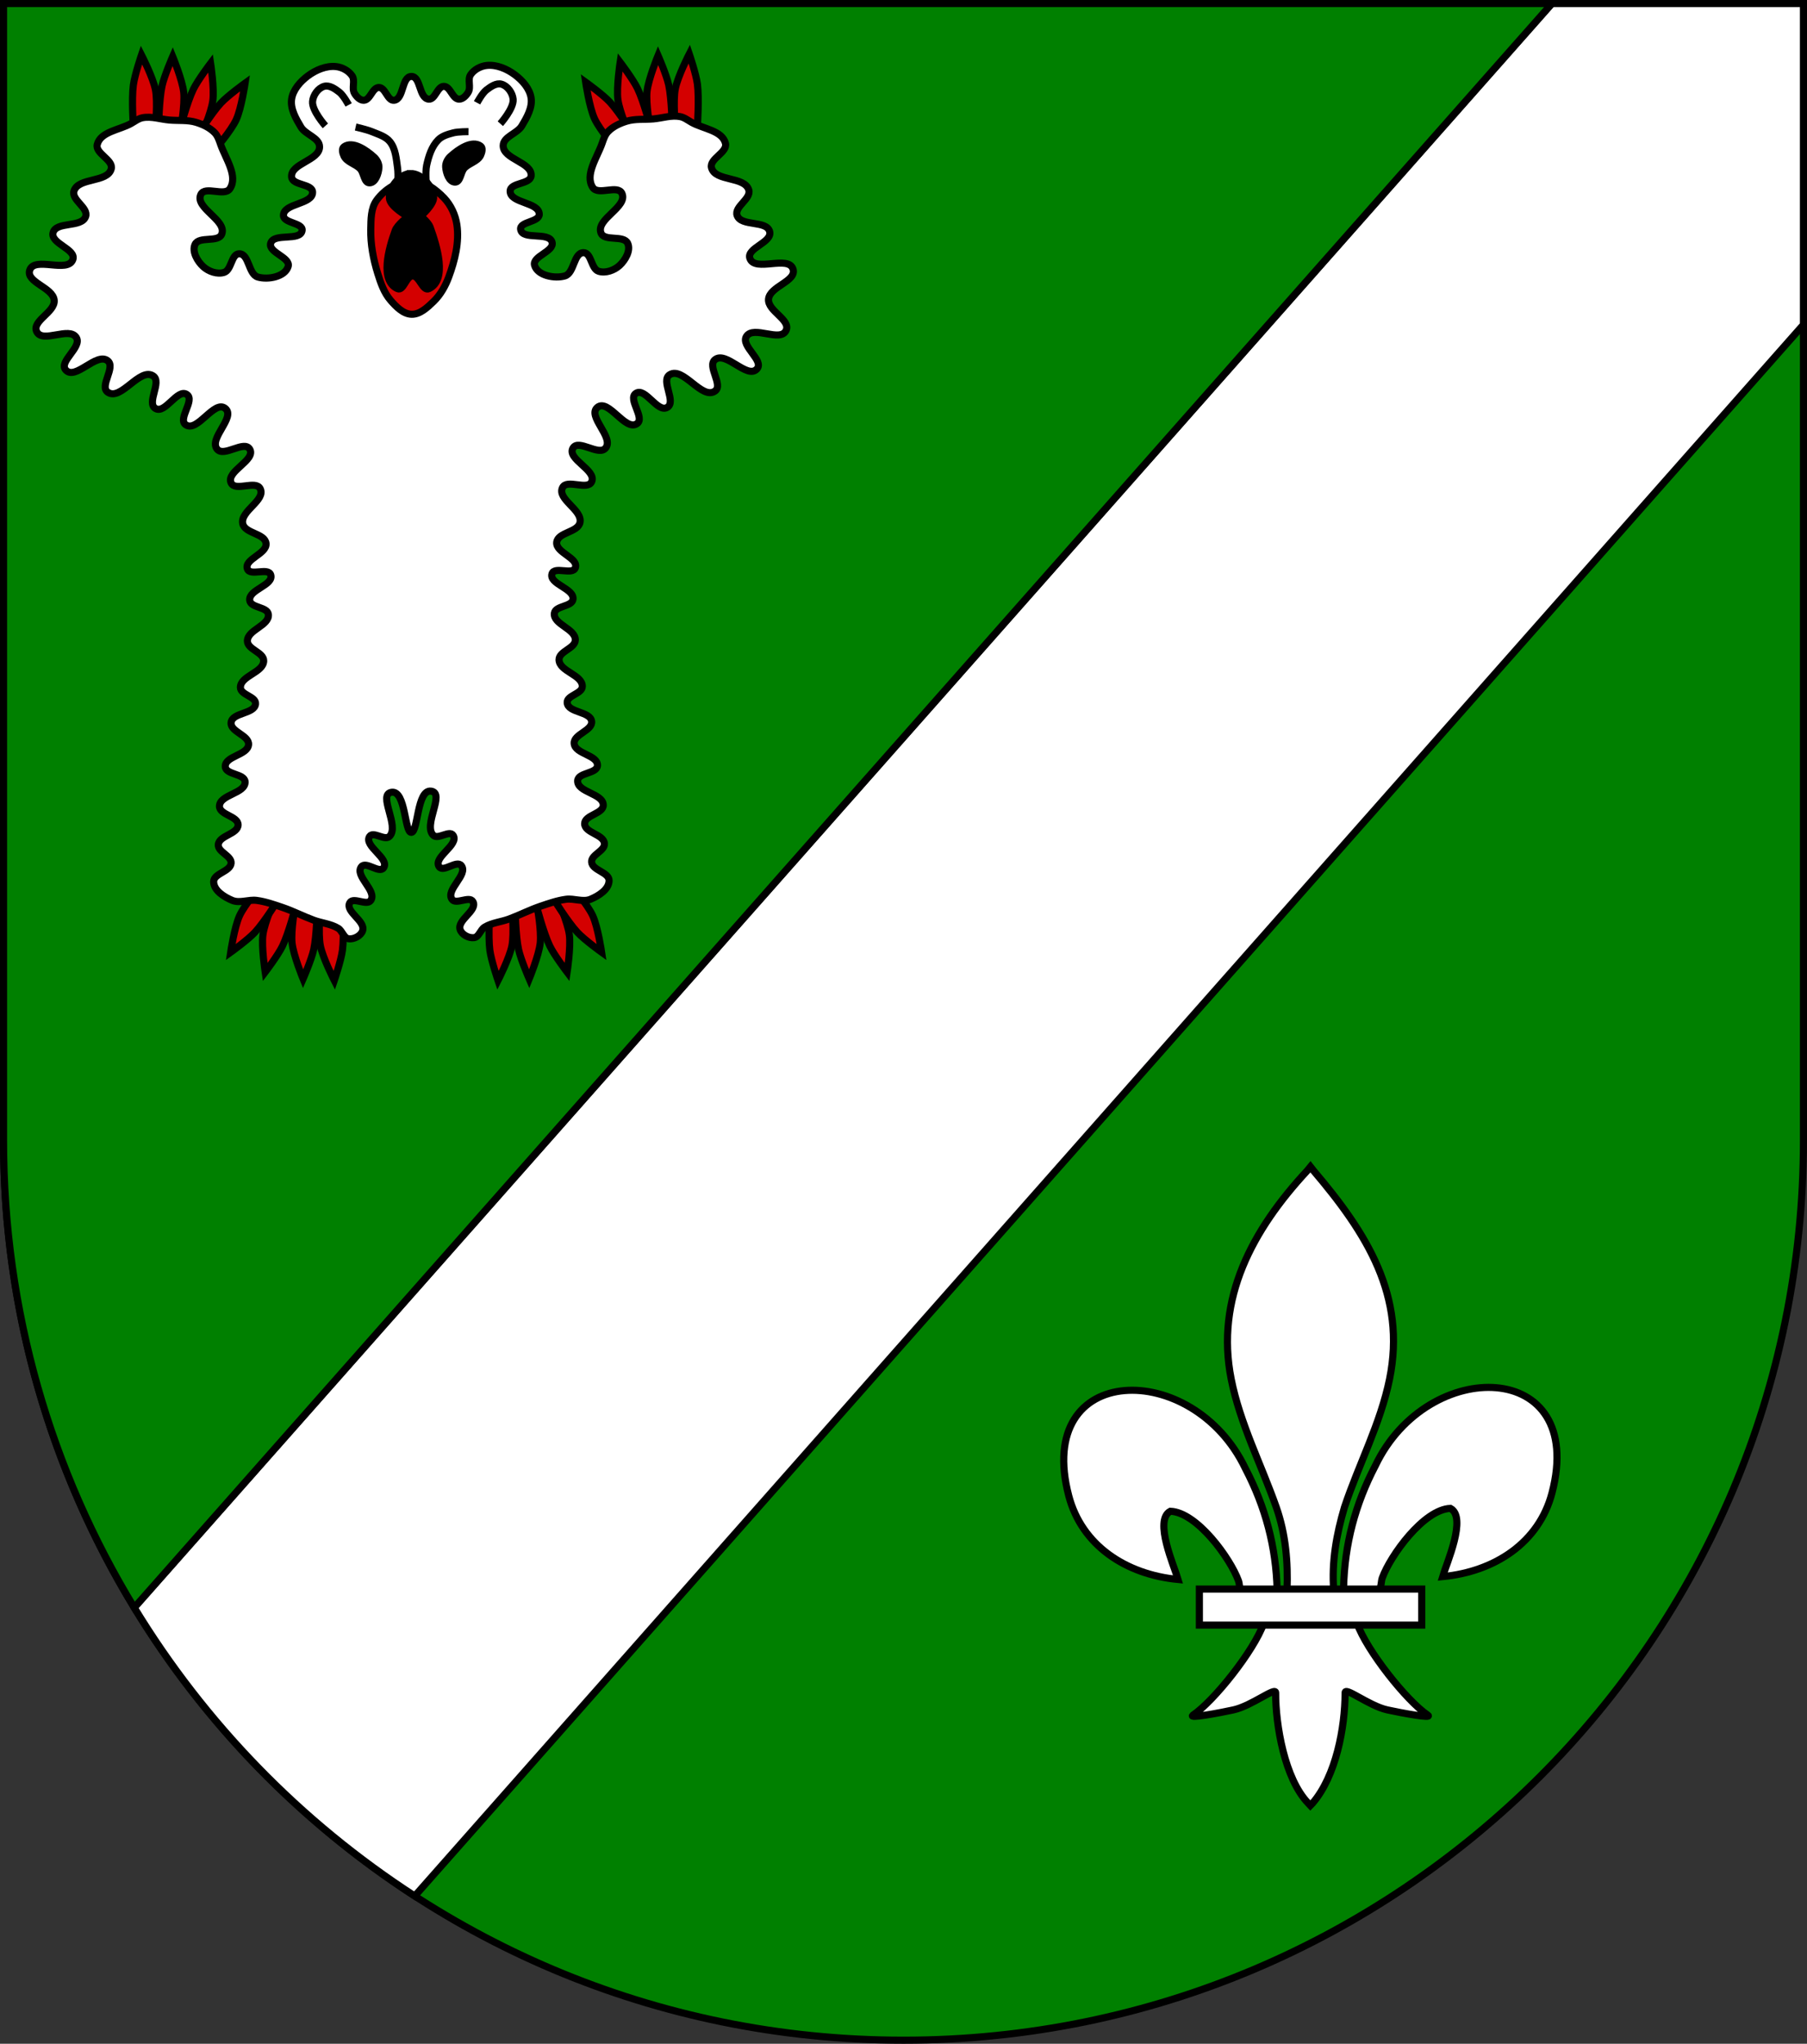<?xml version="1.0" encoding="UTF-8" standalone="no"?>
<!-- Created with Inkscape (http://www.inkscape.org/) -->

<svg
   xmlns:svg="http://www.w3.org/2000/svg"
   xmlns="http://www.w3.org/2000/svg"
   xmlns:xlink="http://www.w3.org/1999/xlink"
   version="1.1"
   width="763"
   height="863"
   id="svg2">
  <rect width="100%" height="100%" fill="#333333" stroke="none"/>
  <defs
     id="defs4">
    <linearGradient
       id="linearGradient2893-7">
      <stop
         id="stop2895-4"
         style="stop-color:#ffffff;stop-opacity:0.314"
         offset="0" />
      <stop
         id="stop2897-0"
         style="stop-color:#ffffff;stop-opacity:0.251"
         offset="0.19" />
      <stop
         id="stop2901-9"
         style="stop-color:#6b6b6b;stop-opacity:0.125"
         offset="0.6" />
      <stop
         id="stop2899-4"
         style="stop-color:#000000;stop-opacity:0.125"
         offset="1" />
    </linearGradient>
    <radialGradient
       cx="221.445"
       cy="226.331"
       r="300"
       fx="221.445"
       fy="226.331"
       id="radialGradient3163-8"
       xlink:href="#linearGradient2893-7"
       gradientUnits="userSpaceOnUse"
       gradientTransform="matrix(1.353,0,0,1.349,-77.629,-85.747)" />
    <linearGradient
       x1="171"
       y1="92.5"
       x2="180"
       y2="96.5"
       id="linearGradient2433"
       xlink:href="#linearGradient1732"
       gradientUnits="userSpaceOnUse" />
    <linearGradient
       x1="94.281"
       y1="496.131"
       x2="124.137"
       y2="467.622"
       id="linearGradient1561"
       xlink:href="#linearGradient1732"
       gradientUnits="userSpaceOnUse"
       gradientTransform="translate(-1.428571e-5,-5.714286e-5)" />
    <linearGradient
       x1="270.496"
       y1="176.249"
       x2="296.929"
       y2="185.716"
       id="linearGradient1559"
       xlink:href="#linearGradient1732"
       gradientUnits="userSpaceOnUse"
       gradientTransform="translate(-1.428571e-5,-5.714286e-5)" />
    <linearGradient
       x1="179.583"
       y1="75.234"
       x2="193.021"
       y2="101.814"
       id="linearGradient1557"
       xlink:href="#linearGradient1732"
       gradientUnits="userSpaceOnUse"
       gradientTransform="translate(-1.428571e-5,-5.714286e-5)" />
    <linearGradient
       x1="112.239"
       y1="75.234"
       x2="137.605"
       y2="90.412"
       id="linearGradient1555"
       xlink:href="#linearGradient1732"
       gradientUnits="userSpaceOnUse"
       gradientTransform="translate(-1.428571e-5,-5.714286e-5)" />
    <linearGradient
       x1="87.547"
       y1="139.21"
       x2="124.361"
       y2="137.971"
       id="linearGradient1553"
       xlink:href="#linearGradient1732"
       gradientUnits="userSpaceOnUse"
       gradientTransform="translate(-1.428571e-5,-5.714286e-5)" />
    <linearGradient
       x1="124.585"
       y1="115.64"
       x2="157.2"
       y2="137.971"
       id="linearGradient1551"
       xlink:href="#linearGradient1732"
       gradientUnits="userSpaceOnUse"
       gradientTransform="translate(-1.428571e-5,-5.714286e-5)" />
    <linearGradient
       x1="177.338"
       y1="217.778"
       x2="211.83"
       y2="213.55"
       id="linearGradient1549"
       xlink:href="#linearGradient1732"
       gradientUnits="userSpaceOnUse"
       gradientTransform="translate(-1.428571e-5,-5.714286e-5)" />
    <linearGradient
       id="linearGradient1732">
      <stop
         id="stop1734"
         style="stop-color:#ffffff;stop-opacity:1"
         offset="0" />
      <stop
         id="stop1736"
         style="stop-color:#ffffff;stop-opacity:1"
         offset="1" />
    </linearGradient>
    <linearGradient
       x1="241.143"
       y1="51.421"
       x2="243.124"
       y2="48.303"
       id="linearGradient1397"
       xlink:href="#linearGradient1732"
       gradientUnits="userSpaceOnUse"
       gradientTransform="translate(75.923,47.102)" />
    <linearGradient
       x1="337.302"
       y1="571.111"
       x2="341.27"
       y2="546.905"
       id="linearGradient1682"
       xlink:href="#linearGradient1732"
       gradientUnits="userSpaceOnUse"
       gradientTransform="translate(-1.428571e-5,-5.714286e-5)" />
    <linearGradient
       x1="300"
       y1="566.746"
       x2="319.151"
       y2="547.595"
       id="linearGradient1674"
       xlink:href="#linearGradient1732"
       gradientUnits="userSpaceOnUse"
       gradientTransform="translate(-1.428571e-5,-5.714286e-5)" />
    <linearGradient
       x1="266.27"
       y1="534.206"
       x2="312.302"
       y2="534.603"
       id="linearGradient1666"
       xlink:href="#linearGradient1732"
       gradientUnits="userSpaceOnUse"
       gradientTransform="translate(-1.428571e-5,-5.714286e-5)" />
    <linearGradient
       x1="292.857"
       y1="493.73"
       x2="321.825"
       y2="513.175"
       id="linearGradient1658"
       xlink:href="#linearGradient1732"
       gradientUnits="userSpaceOnUse"
       gradientTransform="translate(-1.428571e-5,-5.714286e-5)" />
    <linearGradient
       x1="186.508"
       y1="491.746"
       x2="186.508"
       y2="458.413"
       id="linearGradient1650"
       xlink:href="#linearGradient1732"
       gradientUnits="userSpaceOnUse"
       gradientTransform="translate(-1.428571e-5,-5.714286e-5)" />
    <linearGradient
       x1="143.651"
       y1="488.968"
       x2="163.889"
       y2="454.048"
       id="linearGradient1642"
       xlink:href="#linearGradient1732"
       gradientUnits="userSpaceOnUse"
       gradientTransform="translate(-1.428571e-5,-5.714286e-5)" />
    <linearGradient
       x1="107.143"
       y1="225.278"
       x2="130.357"
       y2="242.341"
       id="linearGradient1582"
       xlink:href="#linearGradient1732"
       gradientUnits="userSpaceOnUse"
       gradientTransform="translate(-1.428571e-5,-5.714286e-5)" />
    <linearGradient
       x1="131.151"
       y1="395.317"
       x2="166.667"
       y2="415.357"
       id="linearGradient1622"
       xlink:href="#linearGradient1732"
       gradientUnits="userSpaceOnUse"
       gradientTransform="translate(-1.428571e-5,-5.714286e-5)" />
    <linearGradient
       x1="118.452"
       y1="312.778"
       x2="136.325"
       y2="294.722"
       id="linearGradient1614"
       xlink:href="#linearGradient1732"
       gradientUnits="userSpaceOnUse"
       gradientTransform="translate(-1.428571e-5,-5.714286e-5)" />
    <linearGradient
       x1="88.492"
       y1="297.103"
       x2="118.056"
       y2="280.635"
       id="linearGradient1606"
       xlink:href="#linearGradient1732"
       gradientUnits="userSpaceOnUse"
       gradientTransform="translate(-1.428571e-5,-5.714286e-5)" />
    <linearGradient
       x1="84.127"
       y1="260.595"
       x2="115.675"
       y2="257.619"
       id="linearGradient1598"
       xlink:href="#linearGradient1732"
       gradientUnits="userSpaceOnUse"
       gradientTransform="translate(-1.428571e-5,-5.714286e-5)" />
    <linearGradient
       x1="82.143"
       y1="264.167"
       x2="113.69"
       y2="258.413"
       id="linearGradient1590"
       xlink:href="#linearGradient1732"
       gradientUnits="userSpaceOnUse"
       gradientTransform="translate(-1.428571e-5,-5.714286e-5)" />
    <linearGradient
       x1="107.75"
       y1="191.963"
       x2="139.396"
       y2="166.385"
       id="linearGradient1800"
       xlink:href="#linearGradient1732"
       gradientUnits="userSpaceOnUse"
       gradientTransform="translate(-1.428571e-5,-5.714286e-5)" />
    <linearGradient
       id="linearGradient2893">
      <stop
         id="stop2895"
         style="stop-color:#ffffff;stop-opacity:0.314"
         offset="0" />
      <stop
         id="stop2897"
         style="stop-color:#ffffff;stop-opacity:0.251"
         offset="0.19" />
      <stop
         id="stop2901"
         style="stop-color:#6b6b6b;stop-opacity:0.125"
         offset="0.6" />
      <stop
         id="stop2899"
         style="stop-color:#000000;stop-opacity:0.125"
         offset="1" />
    </linearGradient>
    <radialGradient
       cx="221.445"
       cy="226.331"
       r="300"
       fx="221.445"
       fy="226.331"
       id="radialGradient3163"
       xlink:href="#linearGradient2893"
       gradientUnits="userSpaceOnUse"
       gradientTransform="matrix(1.353,0,0,1.349,-77.629,-85.747)" />
  </defs>
  <g
     transform="translate(-1.644,-192.036)"
     id="layer1">
    <path
       d="m 763.144,193.536 0,480 c 0,209.868 -170.132,380 -380,380 -209.868,0 -380,-170.132 -380,-380 l 0,-480 760,0 z"
       id="path2850-1"
       style="fill:#008000;stroke:#000000;stroke-width:3;stroke-miterlimit:4;stroke-opacity:1;stroke-dasharray:none" />
    <path
       d="M 656.925,193.536 58.331,870.88 c 29.811,48.957 70.394,90.649 118.438,121.781 l 586.375,-663.531 0,-135.594 -106.219,0 z"
       id="path3014-4"
       style="fill:#ffffff;stroke:#000000;stroke-width:3;stroke-linecap:butt;stroke-linejoin:miter;stroke-miterlimit:4;stroke-opacity:1;stroke-dasharray:none" />
    <path
       d="m 3.144,193.536 0,480 c 0,72.272 20.161,139.821 55.187,197.344 l 598.594,-677.344 -653.781,0 z"
       id="path3014-4-0"
       style="fill:#008000;stroke:#000000;stroke-width:3;stroke-linecap:butt;stroke-linejoin:miter;stroke-miterlimit:4;stroke-opacity:1;stroke-dasharray:none" />
    <g
       transform="matrix(1.376,0,0,1.375,-347.78,-79.956)"
       id="g4372"
       style="stroke:#000000;stroke-width:2.181;stroke-miterlimit:4;stroke-opacity:1;stroke-dasharray:none">
      <g
         id="g4281"
         style="stroke:#000000;stroke-width:2.181;stroke-miterlimit:4;stroke-opacity:1;stroke-dasharray:none">
        <path
           d="m 293.214,44.786 c 0,0 -0.562,-8.608 0,-12.857 0.42,-3.178 2.5,-9.286 2.5,-9.286 0,0 3.558,6.937 4.286,10.714 0.72,3.741 0,11.429 0,11.429 l -6.786,0 z"
           transform="translate(1.644,192.036)"
           id="path4239"
           style="fill:#d40000;stroke:#000000;stroke-width:2.181;stroke-linecap:butt;stroke-linejoin:miter;stroke-miterlimit:4;stroke-opacity:1;stroke-dasharray:none" />
        <path
           d="m 302.603,237.014 c 0,0 0.156,-8.625 1.069,-12.813 0.683,-3.132 3.264,-9.046 3.264,-9.046 0,0 2.969,7.209 3.38,11.034 0.407,3.788 -0.951,11.389 -0.951,11.389 l -6.762,-0.564 z"
           id="path4239-0"
           style="fill:#d40000;stroke:#000000;stroke-width:2.181;stroke-linecap:butt;stroke-linejoin:miter;stroke-miterlimit:4;stroke-opacity:1;stroke-dasharray:none" />
        <path
           d="m 309.195,237.443 c 0,0 2.191,-8.344 4.069,-12.196 1.404,-2.881 5.31,-8.017 5.31,-8.017 0,0 1.18,7.707 0.674,11.52 -0.501,3.776 -3.617,10.841 -3.617,10.841 l -6.437,-2.148 z"
           id="path4239-1"
           style="fill:#d40000;stroke:#000000;stroke-width:2.181;stroke-linecap:butt;stroke-linejoin:miter;stroke-miterlimit:4;stroke-opacity:1;stroke-dasharray:none" />
        <path
           d="m 314.273,239.925 c 0,0 4.539,-7.336 7.462,-10.47 2.187,-2.344 7.425,-6.111 7.425,-6.111 0,0 -1.129,7.714 -2.728,11.212 -1.584,3.464 -6.633,9.307 -6.633,9.307 l -5.526,-3.938 z"
           id="path4239-6"
           style="fill:#d40000;stroke:#000000;stroke-width:2.181;stroke-linecap:butt;stroke-linejoin:miter;stroke-miterlimit:4;stroke-opacity:1;stroke-dasharray:none" />
      </g>
      <g
         transform="matrix(-1,0,0,1,762.813,-0.306)"
         id="g4281-0"
         style="stroke:#000000;stroke-width:2.181;stroke-miterlimit:4;stroke-opacity:1;stroke-dasharray:none">
        <path
           d="m 293.214,44.786 c 0,0 -0.562,-8.608 0,-12.857 0.42,-3.178 2.5,-9.286 2.5,-9.286 0,0 3.558,6.937 4.286,10.714 0.72,3.741 0,11.429 0,11.429 l -6.786,0 z"
           transform="translate(1.644,192.036)"
           id="path4239-7"
           style="fill:#d40000;stroke:#000000;stroke-width:2.181;stroke-linecap:butt;stroke-linejoin:miter;stroke-miterlimit:4;stroke-opacity:1;stroke-dasharray:none" />
        <path
           d="m 302.603,237.014 c 0,0 0.156,-8.625 1.069,-12.813 0.683,-3.132 3.264,-9.046 3.264,-9.046 0,0 2.969,7.209 3.38,11.034 0.407,3.788 -0.951,11.389 -0.951,11.389 l -6.762,-0.564 z"
           id="path4239-0-1"
           style="fill:#d40000;stroke:#000000;stroke-width:2.181;stroke-linecap:butt;stroke-linejoin:miter;stroke-miterlimit:4;stroke-opacity:1;stroke-dasharray:none" />
        <path
           d="m 309.195,237.443 c 0,0 2.191,-8.344 4.069,-12.196 1.404,-2.881 5.31,-8.017 5.31,-8.017 0,0 1.18,7.707 0.674,11.52 -0.501,3.776 -3.617,10.841 -3.617,10.841 l -6.437,-2.148 z"
           id="path4239-1-7"
           style="fill:#d40000;stroke:#000000;stroke-width:2.181;stroke-linecap:butt;stroke-linejoin:miter;stroke-miterlimit:4;stroke-opacity:1;stroke-dasharray:none" />
        <path
           d="m 314.273,239.925 c 0,0 4.539,-7.336 7.462,-10.47 2.187,-2.344 7.425,-6.111 7.425,-6.111 0,0 -1.129,7.714 -2.728,11.212 -1.584,3.464 -6.633,9.307 -6.633,9.307 l -5.526,-3.938 z"
           id="path4239-6-7"
           style="fill:#d40000;stroke:#000000;stroke-width:2.181;stroke-linecap:butt;stroke-linejoin:miter;stroke-miterlimit:4;stroke-opacity:1;stroke-dasharray:none" />
      </g>
      <g
         transform="matrix(1,0,0,-1,109.402,713.593)"
         id="g4281-7"
         style="stroke:#000000;stroke-width:2.181;stroke-miterlimit:4;stroke-opacity:1;stroke-dasharray:none">
        <path
           d="m 293.214,44.786 c 0,0 -0.562,-8.608 0,-12.857 0.42,-3.178 2.5,-9.286 2.5,-9.286 0,0 3.558,6.937 4.286,10.714 0.72,3.741 0,11.429 0,11.429 l -6.786,0 z"
           transform="translate(1.644,192.036)"
           id="path4239-3"
           style="fill:#d40000;stroke:#000000;stroke-width:2.181;stroke-linecap:butt;stroke-linejoin:miter;stroke-miterlimit:4;stroke-opacity:1;stroke-dasharray:none" />
        <path
           d="m 302.603,237.014 c 0,0 0.156,-8.625 1.069,-12.813 0.683,-3.132 3.264,-9.046 3.264,-9.046 0,0 2.969,7.209 3.38,11.034 0.407,3.788 -0.951,11.389 -0.951,11.389 l -6.762,-0.564 z"
           id="path4239-0-3"
           style="fill:#d40000;stroke:#000000;stroke-width:2.181;stroke-linecap:butt;stroke-linejoin:miter;stroke-miterlimit:4;stroke-opacity:1;stroke-dasharray:none" />
        <path
           d="m 309.195,237.443 c 0,0 2.191,-8.344 4.069,-12.196 1.404,-2.881 5.31,-8.017 5.31,-8.017 0,0 1.18,7.707 0.674,11.52 -0.501,3.776 -3.617,10.841 -3.617,10.841 l -6.437,-2.148 z"
           id="path4239-1-5"
           style="fill:#d40000;stroke:#000000;stroke-width:2.181;stroke-linecap:butt;stroke-linejoin:miter;stroke-miterlimit:4;stroke-opacity:1;stroke-dasharray:none" />
        <path
           d="m 314.273,239.925 c 0,0 4.539,-7.336 7.462,-10.47 2.187,-2.344 7.425,-6.111 7.425,-6.111 0,0 -1.129,7.714 -2.728,11.212 -1.584,3.464 -6.633,9.307 -6.633,9.307 l -5.526,-3.938 z"
           id="path4239-6-9"
           style="fill:#d40000;stroke:#000000;stroke-width:2.181;stroke-linecap:butt;stroke-linejoin:miter;stroke-miterlimit:4;stroke-opacity:1;stroke-dasharray:none" />
      </g>
      <g
         transform="matrix(-1,0,0,-1,653.885,713.593)"
         id="g4281-7-9"
         style="stroke:#000000;stroke-width:2.181;stroke-miterlimit:4;stroke-opacity:1;stroke-dasharray:none">
        <path
           d="m 293.214,44.786 c 0,0 -0.562,-8.608 0,-12.857 0.42,-3.178 2.5,-9.286 2.5,-9.286 0,0 3.558,6.937 4.286,10.714 0.72,3.741 0,11.429 0,11.429 l -6.786,0 z"
           transform="translate(1.644,192.036)"
           id="path4239-3-8"
           style="fill:#d40000;stroke:#000000;stroke-width:2.181;stroke-linecap:butt;stroke-linejoin:miter;stroke-miterlimit:4;stroke-opacity:1;stroke-dasharray:none" />
        <path
           d="m 302.603,237.014 c 0,0 0.156,-8.625 1.069,-12.813 0.683,-3.132 3.264,-9.046 3.264,-9.046 0,0 2.969,7.209 3.38,11.034 0.407,3.788 -0.951,11.389 -0.951,11.389 l -6.762,-0.564 z"
           id="path4239-0-3-1"
           style="fill:#d40000;stroke:#000000;stroke-width:2.181;stroke-linecap:butt;stroke-linejoin:miter;stroke-miterlimit:4;stroke-opacity:1;stroke-dasharray:none" />
        <path
           d="m 309.195,237.443 c 0,0 2.191,-8.344 4.069,-12.196 1.404,-2.881 5.31,-8.017 5.31,-8.017 0,0 1.18,7.707 0.674,11.52 -0.501,3.776 -3.617,10.841 -3.617,10.841 l -6.437,-2.148 z"
           id="path4239-1-5-8"
           style="fill:#d40000;stroke:#000000;stroke-width:2.181;stroke-linecap:butt;stroke-linejoin:miter;stroke-miterlimit:4;stroke-opacity:1;stroke-dasharray:none" />
        <path
           d="m 314.273,239.925 c 0,0 4.539,-7.336 7.462,-10.47 2.187,-2.344 7.425,-6.111 7.425,-6.111 0,0 -1.129,7.714 -2.728,11.212 -1.584,3.464 -6.633,9.307 -6.633,9.307 l -5.526,-3.938 z"
           id="path4239-6-9-2"
           style="fill:#d40000;stroke:#000000;stroke-width:2.181;stroke-linecap:butt;stroke-linejoin:miter;stroke-miterlimit:4;stroke-opacity:1;stroke-dasharray:none" />
      </g>
      <path
         d="m 380.173,221.293 c -3.014,0.035 -2.28,7.02 -5.315,7.315 -2.018,0.196 -2.616,-3.929 -4.643,-3.929 -2.027,0 -2.616,3.869 -4.643,3.929 -1.19,0.035 -2.255,-1.116 -2.857,-2.143 -0.911,-1.554 0.291,-3.862 -0.714,-5.357 -1.071,-1.593 -3.09,-2.668 -5,-2.857 -2.997,-0.297 -6.157,1.056 -8.571,2.857 -2.33,1.738 -4.582,4.267 -5,7.143 -0.434,2.98 1.313,5.986 2.857,8.571 1.425,2.386 5.701,3.292 5.714,6.071 0.02,4.212 -8.992,5.094 -8.571,9.286 0.264,2.63 6.363,2 6.429,4.643 0.094,3.81 -8.914,3.332 -8.929,7.143 -0.009,2.454 6.076,2.215 5.714,4.643 -0.511,3.433 -8.716,0.584 -9.643,3.929 -0.794,2.868 6.228,4.297 5.357,7.143 -0.959,3.132 -6.139,4.124 -9.286,3.214 -2.929,-0.847 -2.665,-7.131 -5.714,-7.143 -2.454,-0.009 -2.305,4.968 -4.643,5.714 -2.119,0.676 -4.793,-0.279 -6.429,-1.786 -1.773,-1.633 -3.488,-4.587 -2.5,-6.786 1.205,-2.682 7.191,-0.458 8.214,-3.214 1.594,-4.294 -8.393,-8.006 -6.429,-12.143 1.302,-2.742 7.258,0.748 8.929,-1.786 2.545,-3.859 -1.335,-9.206 -2.857,-13.571 -0.438,-1.257 -0.868,-2.608 -1.786,-3.571 -1.507,-1.583 -3.626,-2.569 -5.714,-3.214 -2.626,-0.811 -5.476,-0.476 -8.214,-0.714 -2.738,-0.238 -5.515,-1.229 -8.214,-0.714 -1.307,0.249 -2.41,1.136 -3.571,1.786 -3.547,1.982 -9.359,2.49 -10.357,6.429 -0.707,2.791 5.02,4.716 4.286,7.5 -1.13,4.284 -10.102,2.559 -11.429,6.786 -0.862,2.745 4.532,5.145 3.571,7.857 -1.244,3.513 -9.131,1.376 -10,5 -0.794,3.311 7.232,5.013 6.071,8.214 -1.545,4.262 -11.761,-1.08 -13.214,3.214 -1.276,3.769 7.158,5.322 7.5,9.286 0.316,3.663 -6.986,6.346 -5.357,9.643 1.812,3.668 9.98,-1.687 12.143,1.786 1.851,2.972 -5.573,7.413 -3.214,10 2.958,3.244 9.433,-5.604 12.857,-2.857 2.507,2.011 -2.629,7.793 0,9.643 4.035,2.838 9.795,-7.693 13.929,-5 2.8,1.824 -2.151,8.28 0.714,10 3.016,1.81 6.731,-6.259 9.643,-4.286 2.564,1.737 -2.897,7.513 -0.357,9.286 3.59,2.505 8.764,-7.782 12.143,-5 3.28,2.701 -5.194,9.214 -2.5,12.5 2.113,2.578 8.305,-2.87 10,0 2.005,3.395 -7.375,6.781 -5.714,10.357 1.278,2.753 7.595,-0.941 8.929,1.786 1.754,3.587 -6.156,6.802 -5.357,10.714 0.625,3.062 6.773,2.969 7.143,6.071 0.384,3.216 -6.82,4.813 -5.714,7.857 0.838,2.307 6.371,-0.544 7.143,1.786 1.065,3.212 -6.836,4.498 -6.429,7.857 0.287,2.364 5.402,1.925 5.714,4.286 0.456,3.447 -6.472,4.738 -6.429,8.214 0.033,2.622 5.035,3.45 5,6.071 -0.049,3.628 -7.202,4.586 -7.143,8.214 0.037,2.274 4.837,2.734 4.643,5 -0.269,3.131 -7.106,2.596 -7.5,5.714 -0.361,2.859 5.563,3.911 5.357,6.786 -0.234,3.276 -7.318,3.506 -7.143,6.786 0.136,2.544 5.932,2.099 6.071,4.643 0.198,3.615 -7.815,3.88 -7.857,7.5 -0.031,2.694 5.714,3.021 5.714,5.714 0,2.862 -5.81,3.221 -6.071,6.071 -0.211,2.302 4.103,3.409 3.929,5.714 -0.197,2.603 -5.399,3.104 -5.357,5.714 0.043,2.693 3.226,4.683 5.714,5.714 2.31,0.957 5.022,-0.332 7.5,0 2.691,0.36 5.286,1.272 7.857,2.143 3.287,1.113 6.388,2.724 9.643,3.929 2.472,0.914 5.258,1.115 7.5,2.5 1.289,0.797 1.712,3.02 3.214,3.214 1.64,0.212 3.787,-0.923 4.286,-2.5 0.948,-2.996 -5.477,-5.836 -3.929,-8.571 1.062,-1.876 5.219,1.071 6.429,-0.714 2.009,-2.965 -5.101,-7.566 -2.857,-10.357 1.419,-1.765 5.502,2.223 6.786,0.357 1.994,-2.898 -6.202,-6.694 -4.286,-9.643 1.103,-1.697 4.603,1.393 6.071,0 3.286,-3.118 -3.78,-13.002 0.714,-13.571 4.333,-0.549 3.929,12.5 6.029,12.328 2.101,-0.172 1.696,-13.221 6.029,-12.672 4.494,0.569 -2.572,10.454 0.714,13.571 1.468,1.393 4.969,-1.697 6.071,0 1.917,2.949 -6.279,6.745 -4.286,9.643 1.284,1.866 5.367,-2.123 6.786,-0.357 2.244,2.791 -4.866,7.392 -2.857,10.357 1.209,1.785 5.366,-1.162 6.429,0.714 1.549,2.735 -4.877,5.575 -3.929,8.571 0.499,1.577 2.646,2.712 4.286,2.5 1.503,-0.194 1.925,-2.418 3.214,-3.214 2.242,-1.385 5.028,-1.586 7.5,-2.5 3.255,-1.204 6.355,-2.815 9.643,-3.929 2.571,-0.871 5.166,-1.783 7.857,-2.143 2.478,-0.332 5.19,0.957 7.5,0 2.489,-1.031 5.671,-3.021 5.714,-5.714 0.042,-2.611 -5.16,-3.111 -5.357,-5.714 -0.174,-2.305 4.14,-3.412 3.929,-5.714 -0.262,-2.85 -6.071,-3.209 -6.071,-6.071 0,-2.694 5.746,-3.021 5.714,-5.714 -0.042,-3.62 -8.055,-3.885 -7.857,-7.5 0.139,-2.544 5.935,-2.099 6.071,-4.643 0.175,-3.279 -6.909,-3.51 -7.143,-6.786 -0.206,-2.874 5.718,-3.927 5.357,-6.786 -0.394,-3.118 -7.231,-2.583 -7.5,-5.714 -0.195,-2.266 4.606,-2.726 4.643,-5 0.059,-3.628 -7.094,-4.586 -7.143,-8.214 -0.035,-2.622 4.967,-3.45 5,-6.071 0.043,-3.477 -6.885,-4.767 -6.429,-8.214 0.312,-2.36 5.427,-1.922 5.714,-4.286 0.408,-3.359 -7.493,-4.645 -6.429,-7.857 0.772,-2.33 6.305,0.521 7.143,-1.786 1.106,-3.044 -6.098,-4.641 -5.714,-7.857 0.37,-3.103 6.518,-3.01 7.143,-6.071 0.798,-3.912 -7.111,-7.127 -5.357,-10.714 1.333,-2.727 7.651,0.967 8.929,-1.786 1.66,-3.576 -7.719,-6.962 -5.714,-10.357 1.695,-2.87 7.887,2.578 10,0 2.694,-3.286 -5.78,-9.799 -2.5,-12.5 3.379,-2.782 8.553,7.505 12.143,5 2.54,-1.773 -2.921,-7.548 -0.357,-9.286 2.912,-1.973 6.627,6.096 9.643,4.286 2.865,-1.72 -2.086,-8.176 0.714,-10 4.133,-2.693 9.894,7.838 13.929,5 2.629,-1.849 -2.507,-7.632 0,-9.643 3.425,-2.747 9.899,6.101 12.857,2.857 2.359,-2.587 -5.065,-7.028 -3.214,-10 2.162,-3.473 10.331,1.882 12.143,-1.786 1.629,-3.297 -5.674,-5.979 -5.357,-9.643 0.342,-3.964 8.776,-5.517 7.5,-9.286 -1.453,-4.294 -11.669,1.047 -13.214,-3.214 -1.161,-3.201 6.865,-4.903 6.071,-8.214 -0.869,-3.624 -8.756,-1.487 -10,-5 -0.96,-2.712 4.433,-5.112 3.571,-7.857 -1.327,-4.227 -10.299,-2.502 -11.429,-6.786 -0.734,-2.784 4.993,-4.709 4.286,-7.5 -0.998,-3.939 -6.81,-4.446 -10.357,-6.429 -1.162,-0.649 -2.264,-1.536 -3.571,-1.786 -2.7,-0.515 -5.476,0.476 -8.214,0.714 -2.738,0.238 -5.588,-0.097 -8.214,0.714 -2.088,0.645 -4.207,1.632 -5.714,3.214 -0.918,0.964 -1.347,2.315 -1.786,3.571 -1.522,4.365 -5.402,9.712 -2.857,13.571 1.671,2.534 7.627,-0.956 8.929,1.786 1.964,4.137 -8.022,7.849 -6.429,12.143 1.023,2.756 7.009,0.532 8.214,3.214 0.988,2.199 -0.727,5.153 -2.5,6.786 -1.636,1.507 -4.31,2.462 -6.429,1.786 -2.338,-0.746 -2.189,-5.724 -4.643,-5.714 -3.049,0.011 -2.785,6.296 -5.714,7.143 -3.147,0.91 -8.327,-0.082 -9.286,-3.214 -0.871,-2.846 6.152,-4.275 5.357,-7.143 -0.926,-3.345 -9.132,-0.496 -9.643,-3.929 -0.361,-2.428 5.724,-2.189 5.714,-4.643 -0.014,-3.811 -9.022,-3.333 -8.929,-7.143 0.065,-2.642 6.165,-2.013 6.429,-4.643 0.42,-4.191 -8.592,-5.073 -8.571,-9.286 0.013,-2.779 4.289,-3.685 5.714,-6.071 1.544,-2.586 3.291,-5.591 2.857,-8.571 -0.418,-2.876 -2.67,-5.405 -5,-7.143 -2.414,-1.801 -5.574,-3.154 -8.571,-2.857 -1.91,0.189 -3.929,1.264 -5,2.857 -1.005,1.495 0.196,3.803 -0.714,5.357 -0.602,1.027 -1.667,2.178 -2.857,2.143 -2.026,-0.06 -2.616,-3.929 -4.643,-3.929 -2.027,0 -2.625,4.125 -4.643,3.929 -3.035,-0.295 -2.393,-7.005 -5.315,-6.971 z"
         id="path4143-4"
         style="fill:#ffffff;stroke:#000000;stroke-width:2.181;stroke-linecap:butt;stroke-linejoin:miter;stroke-miterlimit:4;stroke-opacity:1;stroke-dasharray:none" />
      <path
         d="m 352.143,44.429 c 0,0 -4.173,-4.688 -3.929,-7.5 0.169,-1.945 1.692,-4.115 3.571,-4.643 1.596,-0.449 3.327,0.776 4.643,1.786 1.285,0.986 2.857,3.929 2.857,3.929"
         transform="translate(1.644,192.036)"
         id="path4181"
         style="fill:none;stroke:#000000;stroke-width:2.181;stroke-linecap:butt;stroke-linejoin:miter;stroke-miterlimit:4;stroke-opacity:1;stroke-dasharray:none" />
      <path
         d="m 407.477,235.804 c 0,0 4.173,-4.688 3.929,-7.5 -0.169,-1.945 -1.692,-4.115 -3.571,-4.643 -1.596,-0.449 -3.327,0.776 -4.643,1.786 -1.285,0.986 -2.857,3.929 -2.857,3.929"
         id="path4181-1"
         style="fill:none;stroke:#000000;stroke-width:2.181;stroke-linecap:butt;stroke-linejoin:miter;stroke-miterlimit:4;stroke-opacity:1;stroke-dasharray:none" />
      <path
         d="m 361.429,44.786 c 0,0 3.4,0.763 5,1.429 1.955,0.813 4.226,1.444 5.544,3.101 1.721,2.166 1.924,5.231 2.314,7.97 0.318,2.239 -1e-5,6.786 -1e-5,6.786 0,0 2.694,-2.011 4.286,-2.143 1.614,-0.134 4.643,1.429 4.643,1.429 0,0 -0.479,-4.575 0,-6.786 0.609,-2.812 1.543,-5.817 3.571,-7.857 1.202,-1.209 2.993,-1.714 4.643,-2.143 1.502,-0.391 4.643,-0.357 4.643,-0.357"
         transform="translate(1.644,192.036)"
         id="path4205"
         style="fill:none;stroke:#000000;stroke-width:2.181;stroke-linecap:butt;stroke-linejoin:miter;stroke-miterlimit:4;stroke-opacity:1;stroke-dasharray:none" />
      <path
         d="m 378.571,61.214 c -4.105,0.049 -8.308,2.746 -10.714,6.071 -1.779,2.459 -1.724,5.894 -1.786,8.929 -0.093,4.579 0.783,9.198 2.143,13.571 0.901,2.898 1.94,5.921 3.929,8.214 1.687,1.946 3.854,4.204 6.429,4.286 2.612,0.083 4.911,-2.108 6.786,-3.929 2.11,-2.048 3.623,-4.742 4.643,-7.5 1.881,-5.085 3.288,-10.707 2.5,-16.071 -0.441,-3.003 -1.832,-6.02 -3.929,-8.214 -2.612,-2.734 -6.219,-5.402 -10,-5.357 z"
         transform="translate(1.644,192.036)"
         id="path4209"
         style="fill:#d40000;stroke:#000000;stroke-width:2.181;stroke-linecap:butt;stroke-linejoin:miter;stroke-miterlimit:4;stroke-opacity:1;stroke-dasharray:none" />
      <path
         d="m 378.214,59.071 c -3.29,0.126 -6.555,4.21 -6.429,7.5 0.103,2.692 5.714,5.714 5.714,5.714 0,0 -3.262,2.466 -3.929,4.286 -2.048,5.594 -4.739,15.459 0.714,17.857 1.856,0.816 2.616,-3.892 4.643,-3.929 2.119,-0.038 3.085,4.837 5,3.929 5.702,-2.705 2.48,-12.986 0.357,-18.929 -0.494,-1.384 -2.857,-3.357 -2.857,-3.357 0,0 4.165,-3.57 3.929,-5.929 -0.336,-3.35 -3.778,-7.272 -7.143,-7.143 z"
         transform="translate(1.644,192.036)"
         id="path4211"
         style="fill:#000000;stroke:#000000;stroke-width:2.181;stroke-linecap:butt;stroke-linejoin:miter;stroke-miterlimit:4;stroke-opacity:1;stroke-dasharray:none" />
      <path
         d="m 365.714,61.929 c 1.817,-0.033 2.736,-2.83 2.857,-4.643 0.078,-1.17 -0.565,-2.421 -1.429,-3.214 -2.412,-2.216 -6.618,-5.114 -9.286,-3.214 -0.776,0.552 -0.416,2.001 0,2.857 0.927,1.906 3.561,2.373 5,3.929 1.166,1.26 1.14,4.317 2.857,4.286 z"
         transform="translate(1.644,192.036)"
         id="path4215"
         style="fill:#000000;stroke:#000000;stroke-width:2.181;stroke-linecap:butt;stroke-linejoin:miter;stroke-miterlimit:4;stroke-opacity:1;stroke-dasharray:none" />
      <path
         d="m 393.561,253.737 c -1.817,-0.033 -2.736,-2.83 -2.857,-4.643 -0.078,-1.17 0.565,-2.421 1.429,-3.214 2.412,-2.216 6.618,-5.114 9.286,-3.214 0.776,0.552 0.416,2.001 0,2.857 -0.927,1.906 -3.561,2.373 -5,3.929 -1.166,1.26 -1.14,4.317 -2.857,4.286 z"
         id="path4215-2"
         style="fill:#000000;stroke:#000000;stroke-width:2.181;stroke-linecap:butt;stroke-linejoin:miter;stroke-miterlimit:4;stroke-opacity:1;stroke-dasharray:none" />
    </g>
    <g
       transform="matrix(2.272,0,0,2.272,1779.424,-1170.772)"
       id="g11657-1"
       style="stroke:#000000;stroke-width:1.32;stroke-miterlimit:4;stroke-opacity:1;stroke-dasharray:none">
      <g
         transform="matrix(0.13,0,0,0.13,-585.679,815.76)"
         id="g3362-1"
         style="fill:#ffffff;stroke:#000000;stroke-width:10.172;stroke-miterlimit:4;stroke-opacity:1;stroke-dasharray:none;display:inline">
        <path
           d="m 407.029,608.699 c 1.425,-61.956 16.751,-119.539 45.29,-174.109 74.714,-157.186 302.92,-153.432 252.615,38.811 -18.537,70.839 -81.509,112.474 -156.319,119.615 5.4,-18.665 35.1,-84.652 11.124,-97.562 -38.338,1.448 -85.944,67.705 -97.393,99.301 -1.653,4.536 -1.19,9.778 -3.036,14.24"
           id="path3364-5"
           style="fill:#ffffff;fill-opacity:1;fill-rule:evenodd;stroke:#000000;stroke-width:10.172;stroke-linecap:butt;stroke-linejoin:miter;stroke-miterlimit:4;stroke-opacity:1;stroke-dasharray:none;display:inline" />
        <g
           transform="translate(-38.532,-48.577)"
           id="g3366-2"
           style="fill:#ffffff;stroke:#000000;stroke-width:10.172;stroke-miterlimit:4;stroke-opacity:1;stroke-dasharray:none;display:inline">
          <g
             transform="translate(0,4)"
             id="g3368-7"
             style="fill:#ffffff;fill-opacity:1;stroke:#000000;stroke-width:10.172;stroke-miterlimit:4;stroke-opacity:1;stroke-dasharray:none">
            <path
               d="M 350.523,657.372 C 349.098,595.416 333.772,537.833 305.233,483.264 230.519,326.078 2.313,329.832 52.618,522.075 71.155,592.914 134.127,634.549 208.937,641.69 203.537,623.025 173.837,557.038 197.813,544.128 c 38.338,1.448 85.944,67.705 97.393,99.301 1.653,4.536 1.19,9.778 3.036,14.24"
               id="path3370-6"
               style="fill:#ffffff;fill-opacity:1;fill-rule:evenodd;stroke:#000000;stroke-width:10.172;stroke-linecap:butt;stroke-linejoin:miter;stroke-miterlimit:4;stroke-opacity:1;stroke-dasharray:none" />
            <path
               d="m 393.626,57.12 c -78.714,84.849 -131.565,182.962 -108.781,298.031 12.57,63.484 43.042,122.28 64.531,183.438 13.436,38.37 16.872,78.452 15.281,118.781 l 66.781,0 c -3.197,-40.626 3.807,-79.998 15.281,-118.781 20.474,-61.538 51.626,-119.906 64.531,-183.438 C 535.379,236.372 478.744,146.792 402.813,57.495 l -4.64,-5.918 -4.547,5.543 z"
               id="path3372-1"
               style="fill:#ffffff;fill-opacity:1;fill-rule:nonzero;stroke:#000000;stroke-width:10.172;stroke-linecap:butt;stroke-linejoin:miter;stroke-miterlimit:4;stroke-opacity:1;stroke-dasharray:none" />
            <path
               d="m 331.345,704.401 c -13.962,39.13 -70.888,110.792 -101.125,131.219 -7.842,5.298 37.486,-3.052 57.781,-7.5 26.619,-5.835 61.217,-34.198 60.406,-24.188 -0.076,45.838 12.811,122.324 46.406,157.469 l 3.182,3.388 3.287,-3.388 c 33.578,-39.171 46.238,-108.042 46.406,-157.469 -0.811,-10.01 33.787,18.353 60.406,24.188 20.295,4.448 65.623,12.798 57.781,7.5 -30.237,-20.427 -87.132,-92.089 -101.094,-131.219 l -133.438,0 z"
               id="path3374-4"
               style="fill:#ffffff;fill-opacity:1;fill-rule:evenodd;stroke:#000000;stroke-width:10.172;stroke-linecap:butt;stroke-linejoin:miter;stroke-miterlimit:4;stroke-opacity:1;stroke-dasharray:none" />
            <rect
               width="317.888"
               height="51.503"
               x="239.352"
               y="655.379"
               id="rect3376-2"
               style="fill:#ffffff;fill-opacity:1;stroke:#000000;stroke-width:10.172;stroke-miterlimit:4;stroke-opacity:1;stroke-dasharray:none" />
          </g>
        </g>
      </g>
    </g>
  </g>
</svg>
